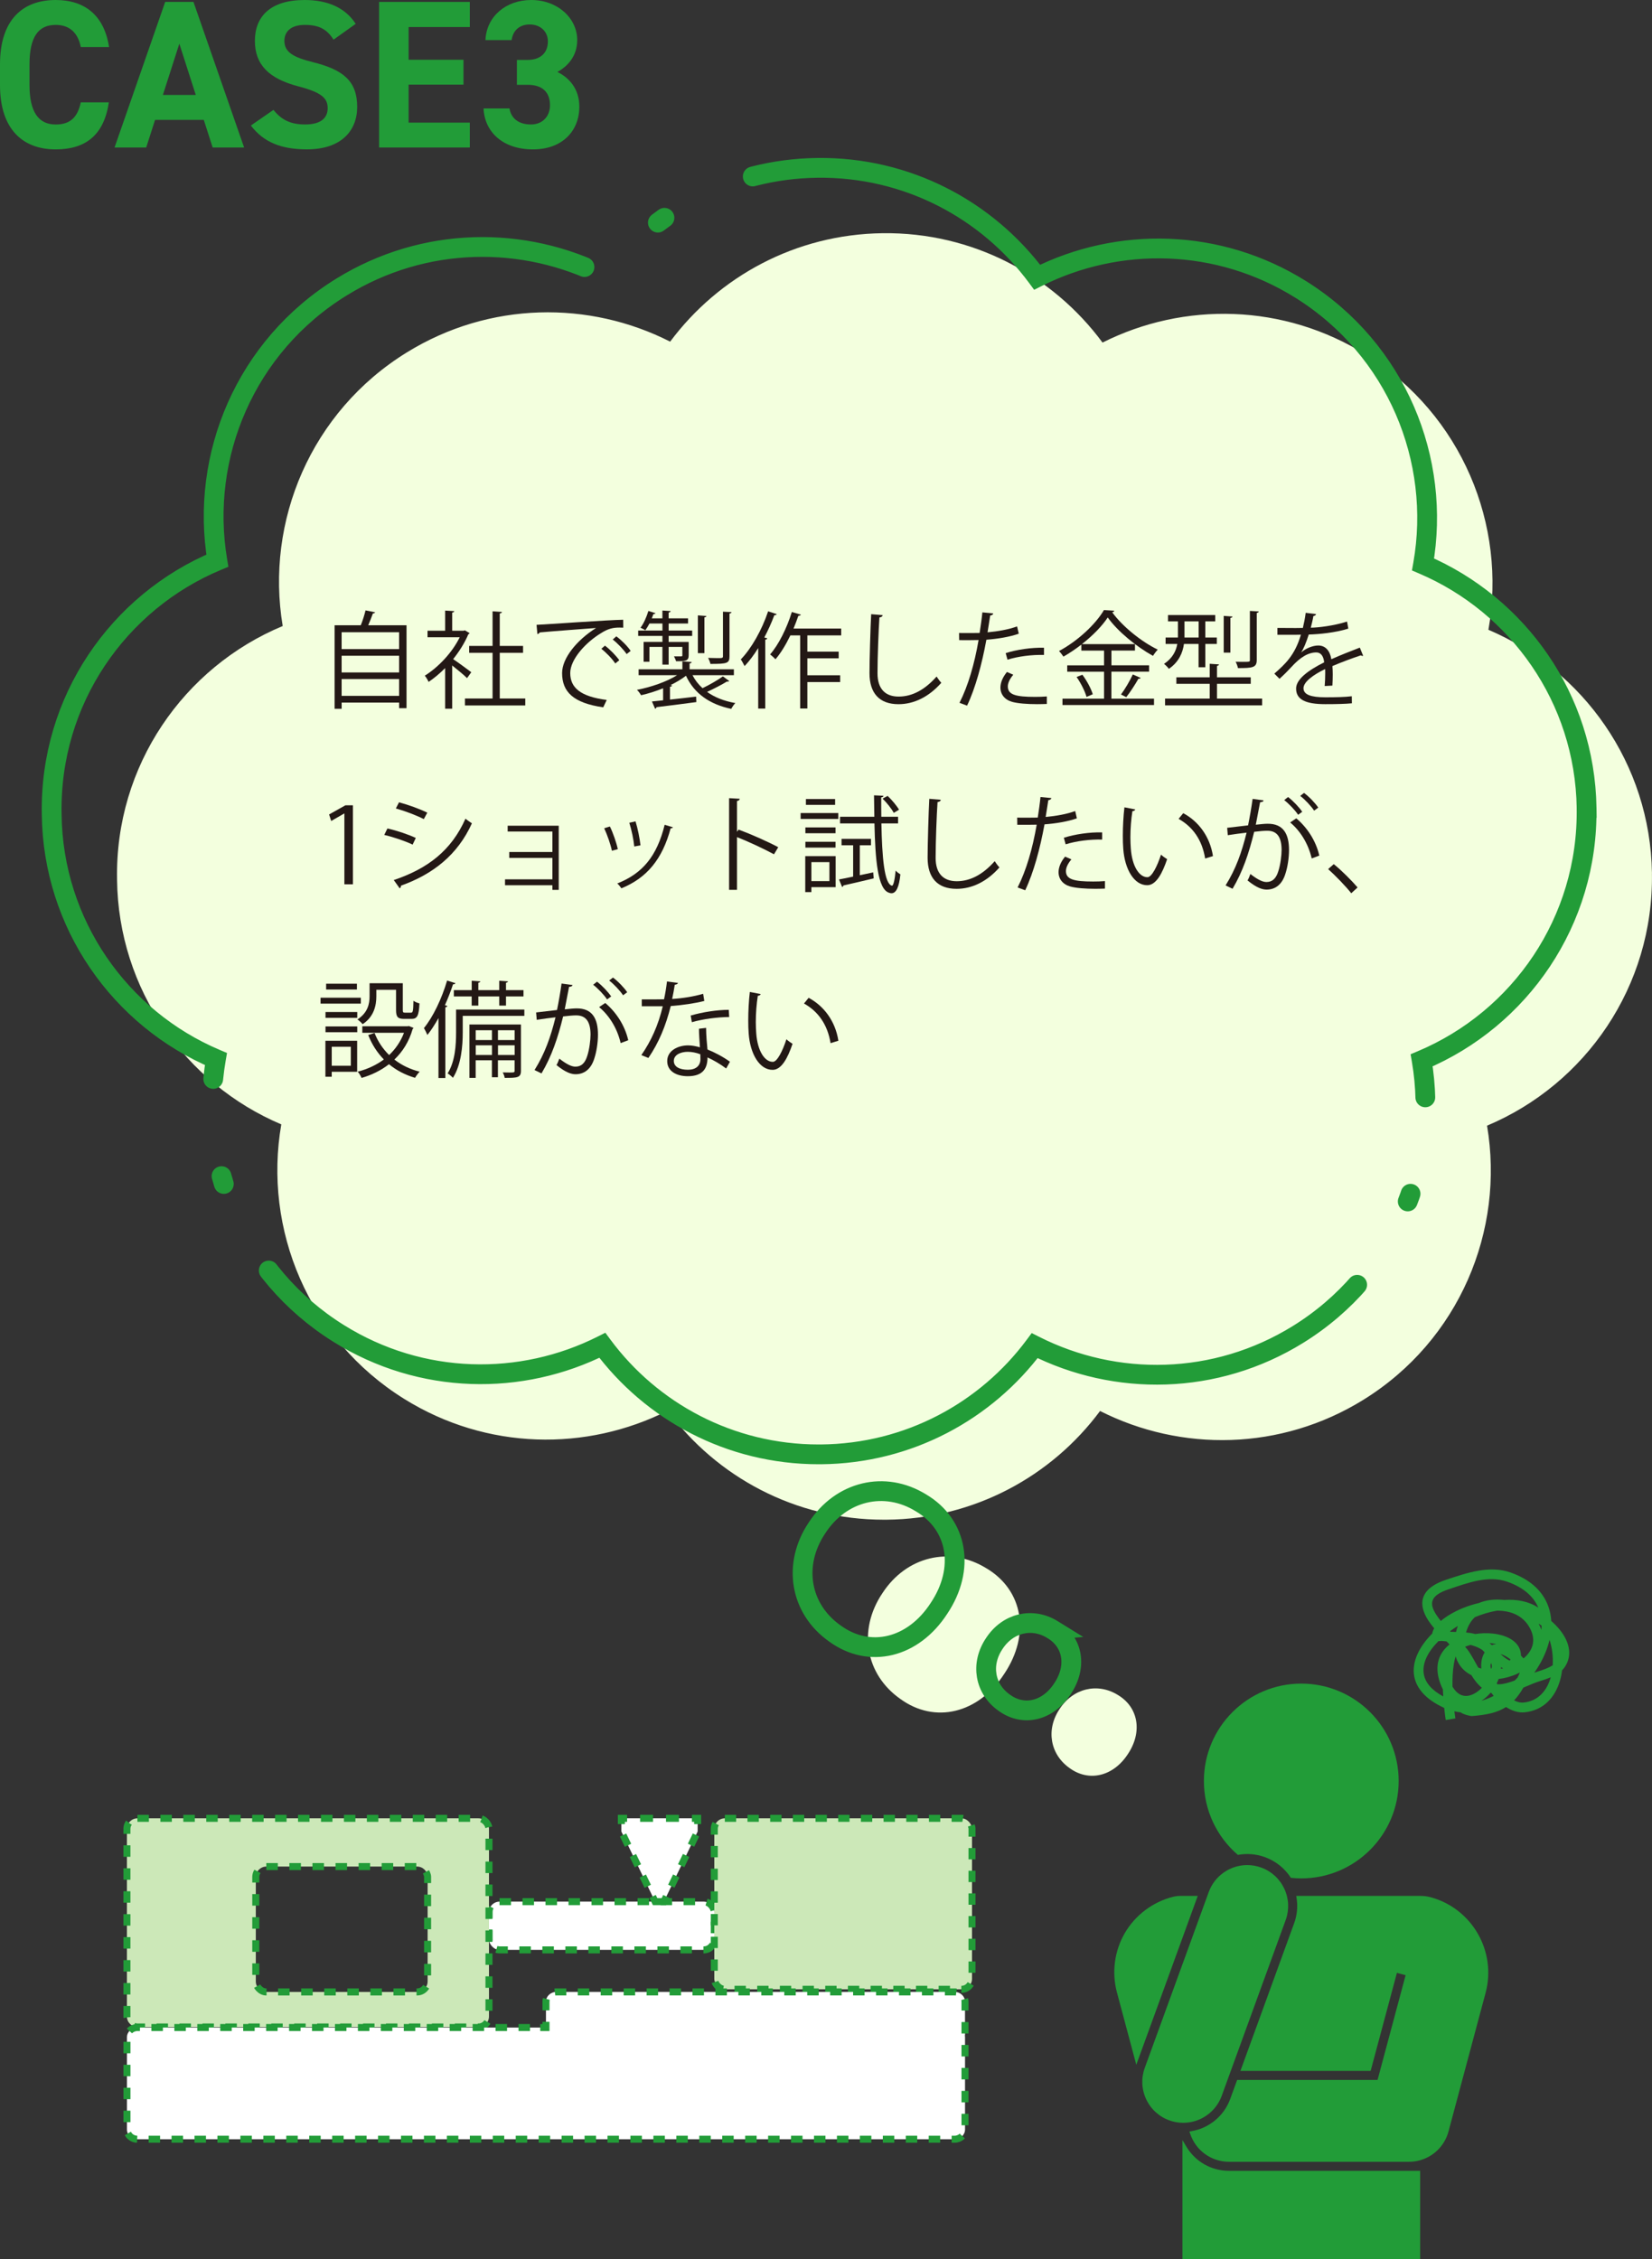 <?xml version="1.0" encoding="UTF-8"?>
<svg id="_レイヤー_2" data-name="レイヤー 2" xmlns="http://www.w3.org/2000/svg" viewBox="0 0 501.13 685.2">
  <rect x="0" y="0" width="501.13" height="685.2" fill="#333333" stroke="none"/>
  <defs>
    <style>
      .cls-1 {
        fill: #f3ffde;
      }

      .cls-2 {
        stroke-dasharray: 3.45 3.45;
      }

      .cls-2, .cls-3, .cls-4, .cls-5, .cls-6, .cls-7, .cls-8, .cls-9, .cls-10, .cls-11 {
        fill: none;
        stroke: #229c38;
      }

      .cls-2, .cls-3, .cls-4, .cls-5, .cls-7, .cls-8, .cls-9, .cls-10, .cls-11 {
        stroke-miterlimit: 10;
      }

      .cls-2, .cls-3, .cls-4, .cls-5, .cls-7, .cls-9, .cls-10 {
        stroke-width: 2.13px;
      }

      .cls-3 {
        stroke-dasharray: 3.45 3.45;
      }

      .cls-12 {
        fill: #cce8b8;
      }

      .cls-13 {
        fill-rule: evenodd;
      }

      .cls-13, .cls-14 {
        fill: #229c38;
      }

      .cls-5 {
        stroke-dasharray: 3.5 3.5;
      }

      .cls-15 {
        fill: #231815;
      }

      .cls-6 {
        stroke-dasharray: 371.75 29.74 2.48 29.74;
        stroke-linecap: round;
        stroke-width: 6px;
      }

      .cls-16 {
        fill: #fff;
      }

      .cls-7 {
        stroke-dasharray: 3.93 3.93;
      }

      .cls-8 {
        stroke-dasharray: 3.44 3.44;
      }

      .cls-8, .cls-11 {
        stroke-width: 2.13px;
      }

      .cls-9 {
        stroke-dasharray: 3.48 3.48;
      }

      .cls-10 {
        stroke-dasharray: 3.48 3.48;
      }

      .cls-11 {
        stroke-dasharray: 3.49 3.49;
      }
    </style>
  </defs>
  <g id="_レイヤー_1-2" data-name="レイヤー 1">
    <g>
      <g>
        <g>
          <path class="cls-1" d="M501.12,264.84c-.51-33.25-20.87-61.57-49.61-73.83,5.61-31.74-8.02-65.18-37.03-83.36-25.07-15.71-55.39-16.14-80.03-3.75-15.08-20.4-39.42-33.52-66.71-33.17-26.44.33-49.78,13.2-64.45,32.89-24.52-12.46-54.76-12.24-79.87,3.26-29.11,17.95-42.99,51.23-37.66,82.99-30.01,12.49-50.88,42.35-50.25,76.83v.14c.39,33.23,20.75,61.88,49.82,74.18-5.51,31.76,8.2,65.14,37.25,83.24,25.09,15.65,55.37,15.99,79.97,3.59,14.87,20.1,38.74,33.07,65.59,33.07h.73c26.58-.23,50.1-13.14,64.83-32.97,24.56,12.42,54.82,12.14,79.93-3.43,29.07-18.03,42.86-51.37,37.46-83.11,29.83-12.53,50.57-42.23,50.02-76.57Z"/>
          <path class="cls-6" d="M481.29,245.02c-.51-33.25-20.87-61.57-49.61-73.83,5.61-31.74-8.02-65.18-37.03-83.36-25.07-15.71-55.39-16.14-80.03-3.75-15.08-20.4-39.42-33.52-66.71-33.17-26.44.33-49.78,13.2-64.45,32.89-24.52-12.46-54.76-12.24-79.87,3.26-29.11,17.95-42.99,51.23-37.66,82.99-30.01,12.49-50.88,42.35-50.25,76.83v.14c.39,33.23,20.75,61.88,49.82,74.18-5.51,31.76,8.2,65.14,37.25,83.24,25.09,15.65,55.37,15.99,79.97,3.59,14.87,20.1,38.74,33.07,65.59,33.07h.73c26.58-.23,50.1-13.14,64.83-32.97,24.56,12.42,54.82,12.14,79.93-3.43,29.07-18.03,42.86-51.37,37.46-83.11,29.83-12.53,50.57-42.23,50.02-76.57Z"/>
        </g>
        <g>
          <path class="cls-1" d="M299.23,475.66c11.17,6.63,13.42,20.05,5.42,31.99-7.82,12.06-21.04,15.27-31.54,7.63-10.62-7.45-12.93-20.89-5.47-32.02,7.28-11.24,20.56-14.43,31.58-7.6Z"/>
          <path class="cls-6" d="M279.41,455.83c11.17,6.63,13.42,20.05,5.42,31.99-7.82,12.06-21.04,15.27-31.54,7.63-10.62-7.45-12.93-20.89-5.47-32.02,7.28-11.24,20.56-14.43,31.58-7.6Z"/>
        </g>
        <g>
          <path class="cls-1" d="M339.1,514.08c6.25,3.71,7.52,11.23,3.04,17.92-4.38,6.75-11.78,8.55-17.66,4.27-5.95-4.17-7.24-11.7-3.06-17.93,4.08-6.29,11.51-8.08,17.69-4.26Z"/>
          <path class="cls-6" d="M319.27,494.25c6.25,3.71,7.52,11.23,3.04,17.92-4.38,6.75-11.78,8.55-17.66,4.27-5.95-4.17-7.24-11.7-3.06-17.93,4.08-6.29,11.51-8.08,17.69-4.26Z"/>
        </g>
      </g>
      <g>
        <path class="cls-15" d="M113.81,185.71c-.1.19-.32.32-.7.35-.35,1.02-.9,2.4-1.41,3.58h11.62v25.15h-2.24v-1.7h-17.44v1.89h-2.14v-25.34h7.94c.58-1.41,1.15-3.23,1.44-4.51l2.94.58ZM121.07,191.75h-17.44v5.12h17.44v-5.12ZM121.07,198.89h-17.44v5.06h17.44v-5.06ZM103.63,211.05h17.44v-5.09h-17.44v5.09Z"/>
        <path class="cls-15" d="M142.45,192.04c-.03.13-.22.26-.38.32-1.12,2.66-2.75,5.22-4.61,7.55,1.54,1.02,4.67,3.33,5.5,3.97l-1.28,1.79c-.9-.9-2.94-2.59-4.51-3.84v13.12h-2.14v-12.32c-1.63,1.63-3.33,3.07-5.02,4.19-.22-.54-.8-1.5-1.15-1.89,4.03-2.5,8.29-6.94,10.59-11.65h-9.76v-1.98h5.34v-6.11l2.78.16c-.03.22-.22.38-.64.45v5.5h3.46l.38-.13,1.44.86ZM151.6,211.85h7.74v2.11h-18.3v-2.11h8.38v-13.86h-7.1v-2.08h7.1v-10.5l2.85.19c-.03.22-.22.38-.67.45v9.86h7.07v2.08h-7.07v13.86Z"/>
        <path class="cls-15" d="M162.77,189.51c2.4-.1,22.11-1.5,26.27-1.54l.03,2.4c-.42-.03-.8-.03-1.18-.03-1.86,0-3.42.32-5.47,1.63-4.8,2.88-9.44,8.03-9.44,12.16,0,4.48,3.14,7.14,11.07,8.16l-1.06,2.24c-9.09-1.31-12.48-4.7-12.48-10.4,0-4.51,4.45-9.98,10.3-13.66-3.52.26-12.96.96-17.09,1.34-.1.26-.45.48-.7.51l-.26-2.82ZM183.51,195.82c1.54,1.15,3.36,3.04,4.35,4.42l-1.22.99c-.9-1.41-2.85-3.39-4.22-4.45l1.09-.96ZM186.96,193c1.57,1.15,3.42,3.01,4.35,4.42l-1.22.96c-.86-1.28-2.72-3.26-4.22-4.42l1.09-.96Z"/>
        <path class="cls-15" d="M210.07,204.78c.77,1.5,1.79,2.82,3.04,3.94,2.08-.99,4.64-2.46,6.18-3.58l1.92,1.41c-.13.16-.42.22-.7.16-1.57.96-4,2.21-6.02,3.14,2.3,1.66,5.18,2.78,8.58,3.39-.45.42-.96,1.22-1.25,1.76-6.59-1.38-11.26-4.7-13.73-10.05-1.31,1.02-2.94,1.98-4.7,2.85l.48.1c-.03.19-.22.35-.64.38v3.9c2.5-.26,5.25-.58,7.94-.9l.06,1.66c-4.45.61-9.15,1.18-12.09,1.54-.03.26-.19.42-.42.48l-.96-2.21,3.39-.35v-3.65c-2.21.9-4.54,1.63-6.69,2.11-.26-.48-.8-1.25-1.25-1.63,4.16-.8,8.99-2.43,12.19-4.45h-11.68v-1.79h13.28v-2.4l2.82.19c-.03.22-.22.38-.64.45v1.76h13.44v1.79h-12.54ZM200.95,194.7v-1.82h-7.36v-1.63h7.36v-2.14h-3.94c-.42.77-.83,1.47-1.25,2.05-.35-.22-.99-.58-1.47-.77.96-1.25,1.82-3.2,2.4-5.09l2.14.67c-.1.22-.32.29-.61.26-.16.42-.32.86-.51,1.31h3.23v-2.37l2.5.16c-.03.22-.19.38-.61.45v1.76h5.89v1.57h-5.89v2.14h7.14v1.63h-7.14v1.82h6.08v4.03c0,1.79-.99,1.82-3.84,1.82-.1-.48-.42-1.06-.61-1.47h1.73c.74,0,.8,0,.8-.35v-2.53h-4.16v5.38h-1.89v-5.38h-3.94v4.51h-1.76v-6.02h5.7ZM214.29,186.83c-.03.19-.19.35-.61.42v10.85h-1.98v-11.46l2.59.19ZM221.9,185.64c-.03.22-.19.38-.61.45v12.9c0,2.18-.61,2.37-5.79,2.37-.1-.54-.42-1.31-.7-1.82,1.06.03,2.05.06,2.78.06,1.54,0,1.73,0,1.73-.61v-13.47l2.59.13Z"/>
        <path class="cls-15" d="M230,196.55c-1.28,2.08-2.69,3.94-4.13,5.47-.26-.51-.8-1.54-1.15-2.02,3.23-3.33,6.4-8.93,8.29-14.59l2.62.86c-.13.22-.35.32-.74.32-.86,2.3-1.89,4.58-3.04,6.75l.9.26c-.03.22-.22.35-.61.42v20.89h-2.14v-18.37ZM255.18,192.71h-10.27v4.93h9.5v2.02h-9.5v5.15h9.95v2.05h-9.95v8.03h-2.18v-22.17h-2.98c-1.34,2.78-2.88,5.34-4.51,7.23-.38-.42-1.15-1.12-1.63-1.47,2.59-2.94,5.09-8,6.59-12.86l2.75.8c-.13.22-.35.35-.77.35-.45,1.28-.93,2.59-1.47,3.87h14.46v2.08Z"/>
        <path class="cls-15" d="M267.76,186.57c-.06.38-.35.61-.99.7-.26,3.71-.58,12.19-.58,16.93s2.37,7.07,6.4,7.07,7.87-1.95,11.52-6.08c.32.51,1.06,1.54,1.44,1.89-3.74,4.26-8.29,6.5-12.99,6.5-5.82,0-8.8-3.36-8.8-9.41,0-4.03.29-13.95.51-17.89l3.49.29Z"/>
        <path class="cls-15" d="M309.04,192.2c-2.72.96-6.34,1.57-9.82,1.82-1.34,7.33-3.3,14.62-5.86,20l-2.3-.86c2.62-5.15,4.54-11.78,5.79-19.04-.64.03-4.93.06-5.89.03l-.03-2.18c.51.03,1.18.03,1.92.03.29,0,3.49,0,4.32-.03.32-2.05.64-4.29.83-6.24l3.3.32c-.03.35-.48.61-.93.64-.19,1.41-.51,3.14-.8,5.09,3.14-.29,6.3-.83,8.96-1.79l.51,2.21ZM317.55,213.51c-.96.03-1.95.06-2.94.06-3.01,0-5.86-.22-7.58-.7-2.27-.64-3.58-2.3-3.55-4.42.03-1.41.64-3.01,1.98-4.64l1.92.83c-1.12,1.31-1.66,2.56-1.66,3.55,0,2.53,2.43,3.17,8.26,3.17,1.18,0,2.4-.03,3.58-.13v2.27ZM305.07,198.09c3.3-1.06,7.84-1.73,11.62-1.63v2.18c-3.62-.1-7.81.42-11.07,1.44l-.54-1.98Z"/>
        <path class="cls-15" d="M337.14,203.72v8.19h12.93v1.92h-27.77v-1.92h12.61v-8.19h-11.17v-1.92h11.17v-4.48h-6.88v-1.82c-1.73,1.34-3.58,2.59-5.44,3.65-.32-.48-.9-1.25-1.34-1.7,5.6-2.98,11.1-8.1,13.63-12.42l3.14.19c-.06.26-.32.42-.64.48,3.1,4.29,8.86,8.93,13.82,11.33-.51.54-1.06,1.25-1.44,1.89-4.99-2.75-10.72-7.42-13.73-11.65-1.7,2.59-4.54,5.5-7.84,8.09h16.1v1.95h-7.14v4.48h11.42v1.92h-11.42ZM329.59,211.37c-.42-1.63-1.7-4.16-3.01-6.05l1.76-.67c1.34,1.79,2.69,4.29,3.14,5.92l-1.89.8ZM346.03,205.61c-.1.19-.35.29-.7.26-.93,1.66-2.46,4.03-3.68,5.57l-1.6-.8c1.18-1.6,2.75-4.22,3.58-6.08l2.4,1.06Z"/>
        <path class="cls-15" d="M363.6,195.31h-4.45c-.38,2.69-1.57,5.5-4.58,7.55-.29-.45-1.02-1.18-1.47-1.5,2.59-1.73,3.65-3.9,4.03-6.05h-3.55v-1.95h3.74v-4.9h-3.01v-1.92h14.33v1.92h-3.01v4.9h3.49v1.95h-3.49v7.07h-2.05v-7.07ZM369.17,211.88h13.69v2.05h-29.44v-2.05h13.54v-4.48h-10.11v-1.98h10.11v-4.1l2.82.19c-.03.22-.19.38-.61.45v3.46h10.24v1.98h-10.24v4.48ZM359.31,188.46v4.9h4.29v-4.9h-4.29ZM373.87,186.99c-.03.22-.19.35-.64.42v10.53h-2.02v-11.14l2.66.19ZM381.84,185.45c-.03.22-.19.38-.61.45v14.3c0,2.3-1.31,2.43-5.7,2.43-.1-.58-.42-1.38-.7-1.92.74.03,1.44.03,2.02.03,2.3,0,2.3-.03,2.3-.54v-14.91l2.69.16Z"/>
        <path class="cls-15" d="M413.49,198.89c-.06.03-.13.06-.19.06-.19,0-.35-.1-.48-.19-2.43.8-5.98,2.11-8.64,3.26.06.74.1,1.57.1,2.5,0,1.02-.03,2.18-.1,3.42l-2.34.13c.1-1.15.16-2.62.16-3.87,0-.48,0-.93-.03-1.28-3.62,1.76-6.56,3.9-6.56,5.82s2.21,2.75,6.62,2.75c3.1,0,5.98-.06,8.03-.32l.03,2.14c-1.89.19-4.77.26-8.06.26-6.14,0-8.86-1.47-8.86-4.74,0-2.82,3.71-5.54,8.51-7.94-.19-2.02-1.09-3.01-2.37-3.01-2.34,0-4.77,1.31-7.65,4.51-.9.99-2.14,2.24-3.52,3.49l-1.57-1.57c3.2-2.82,6.21-5.5,8.06-11.81l-1.79.03h-5.34v-2.08c1.95.03,4.22.03,5.54.03l2.18-.03c.35-1.47.64-2.85.86-4.58l3.14.38c-.06.32-.32.51-.8.58-.22,1.28-.51,2.4-.8,3.55,2.18-.03,6.85-.54,11.01-1.86l.38,2.14c-4,1.25-8.83,1.7-12,1.79-.77,2.4-1.57,4.32-2.3,5.41h.03c1.41-1.25,3.52-2.08,5.15-2.08,2.18,0,3.55,1.57,3.97,4.16,2.69-1.22,6.08-2.53,8.64-3.52l.99,2.43Z"/>
        <path class="cls-15" d="M104.47,268.2v-21.47h-.06l-3.94,2.27-.64-1.98,4.96-2.78h2.27v23.97h-2.59Z"/>
        <path class="cls-15" d="M117.52,251.27c2.88.64,6.46,1.86,8.61,2.88l-.96,2.02c-2.11-1.02-5.79-2.3-8.61-2.94l.96-1.95ZM119.44,266.92c10.4-3.49,17.5-9.02,21.76-18.62.48.42,1.47,1.09,1.95,1.41-4.29,9.5-11.74,15.42-21.53,18.91.06.29-.1.67-.38.8l-1.79-2.5ZM121.04,243.34c2.88.77,6.4,2.05,8.58,3.14l-1.06,1.95c-2.27-1.15-5.6-2.43-8.48-3.23l.96-1.86Z"/>
        <path class="cls-15" d="M169.49,250.44v19.46h-1.92v-1.41h-14.37v-1.79h14.37v-6.5h-13.09v-1.79h13.09v-6.21h-13.57v-1.76h15.49Z"/>
        <path class="cls-15" d="M185.01,250.67c.96,1.95,2.02,5.02,2.4,6.88l-1.79.48c-.38-1.86-1.38-4.77-2.34-6.82l1.73-.54ZM204.11,250.89c-.06.29-.38.35-.67.32-2.5,9.34-7.2,15.07-14.94,18.21-.26-.38-.83-1.12-1.25-1.47,7.65-3.01,12.03-8.26,14.37-17.79l2.5.74ZM192.79,249.13c.67,2.14,1.28,5.21,1.5,7.26l-1.89.35c-.19-2.05-.8-4.99-1.5-7.2l1.89-.42Z"/>
        <path class="cls-15" d="M234.8,259.11c-3.26-1.76-7.74-3.84-11.23-5.22v16h-2.4v-27.81l3.23.19c-.03.35-.29.58-.83.67v9.34l.48-.67c3.74,1.38,8.7,3.58,12.03,5.34l-1.28,2.14Z"/>
        <path class="cls-15" d="M242.87,248.39v-1.79h11.42v1.79h-11.42ZM253.49,259.66v9.41h-7.36v1.5h-1.86v-10.91h9.22ZM253.46,250.95v1.76h-9.15v-1.76h9.15ZM244.31,257.07v-1.76h9.15v1.76h-9.15ZM253.33,242.35v1.76h-8.86v-1.76h8.86ZM251.6,261.48h-5.47v5.76h5.47v-5.76ZM260.82,265.45l4.06-.86.16,1.82c-3.39.8-6.94,1.66-9.18,2.14-.03.26-.19.38-.42.45l-.93-2.27c1.22-.22,2.69-.51,4.29-.86v-9.5h-3.52v-1.95h8.93v1.95h-3.39v9.09ZM272.43,249.74h-5.06c.19,10.08.86,18.4,3.2,18.88h.03c.45,0,.86-2.05,1.09-4.58.38.45,1.06.93,1.44,1.15-.38,3.9-1.31,5.73-2.69,5.73-.22,0-.45-.03-.67-.13-3.55-.96-4.26-10.11-4.51-21.05h-10.43v-2.02h10.4l-.1-6.5,2.85.13c0,.26-.22.42-.67.48,0,1.98,0,3.97.03,5.89h5.09v2.02ZM269.26,241.39c1.31,1.25,2.78,3.01,3.46,4.19l-1.6.96c-.64-1.22-2.08-3.04-3.39-4.32l1.54-.83Z"/>
        <path class="cls-15" d="M285.39,242.57c-.06.38-.35.61-.99.7-.26,3.71-.58,12.19-.58,16.93s2.37,7.07,6.4,7.07,7.87-1.95,11.52-6.08c.32.51,1.06,1.54,1.44,1.89-3.74,4.26-8.29,6.5-12.99,6.5-5.82,0-8.8-3.36-8.8-9.41,0-4.03.29-13.95.51-17.89l3.49.29Z"/>
        <path class="cls-15" d="M326.67,248.2c-2.72.96-6.34,1.57-9.82,1.82-1.34,7.33-3.3,14.62-5.86,20l-2.3-.86c2.62-5.15,4.54-11.78,5.79-19.04-.64.03-4.93.06-5.89.03l-.03-2.18c.51.03,1.18.03,1.92.03.29,0,3.49,0,4.32-.03.32-2.05.64-4.29.83-6.24l3.3.32c-.03.35-.48.61-.93.64-.19,1.41-.51,3.14-.8,5.09,3.14-.29,6.3-.83,8.96-1.79l.51,2.21ZM335.18,269.51c-.96.03-1.95.06-2.94.06-3.01,0-5.86-.22-7.58-.7-2.27-.64-3.58-2.3-3.55-4.42.03-1.41.64-3.01,1.98-4.64l1.92.83c-1.12,1.31-1.66,2.56-1.66,3.55,0,2.53,2.43,3.17,8.26,3.17,1.18,0,2.4-.03,3.58-.13v2.27ZM322.71,254.09c3.3-1.06,7.84-1.73,11.62-1.63v2.18c-3.62-.1-7.81.42-11.07,1.44l-.54-1.98Z"/>
        <path class="cls-15" d="M344.37,245.51c-.06.29-.42.48-.86.51-.38,2.4-.61,5.28-.61,7.97,0,1.18.06,2.34.13,3.36.38,5.44,2.59,8.74,5.06,8.7,1.28,0,2.94-3.26,4.1-6.85.45.45,1.31,1.06,1.86,1.38-1.47,4.32-3.33,7.84-5.98,7.9-4.06.06-6.88-4.86-7.33-11.01-.1-1.22-.13-2.56-.13-4,0-2.82.16-5.89.48-8.61l3.3.64ZM365.58,260.39c-.9-5.6-3.74-9.63-8.06-12.03l1.41-1.73c4.67,2.5,8.1,7.1,9.02,13.02l-2.37.74Z"/>
        <path class="cls-15" d="M383.31,242.73c-.06.38-.45.54-1.06.58-.35,1.79-.93,4.9-1.31,6.82,1.44-.16,2.75-.29,3.55-.29,4.86-.06,6.53,3.17,6.53,7.97,0,2.4-.45,5.25-1.09,7.17-.99,3.26-3.04,4.83-5.7,4.83-1.31,0-3.04-.54-5.79-2.78.35-.58.61-1.28.86-1.95,2.56,1.98,3.9,2.43,4.9,2.43,1.82,0,2.91-1.15,3.55-3.2.67-1.98,1.02-4.93,1.02-6.56-.03-3.65-1.22-5.82-4.42-5.79-.96,0-2.27.13-3.9.32-1.6,6.53-3.49,12.13-6.56,17.28l-2.11-1.02c3.1-4.96,4.86-9.92,6.37-16-1.63.19-3.97.48-5.7.77l-.19-2.24c1.57-.19,4.19-.48,6.34-.74.48-2.34.99-5.22,1.38-8.03l3.33.45ZM390.74,241.74c1.54,1.18,3.36,3.1,4.29,4.48l-1.25.9c-.9-1.38-2.82-3.39-4.22-4.45l1.18-.93ZM397.9,260.36c-1.06-4.61-3.58-8.48-6.53-10.91l1.86-1.25c3.17,2.66,5.92,6.66,6.98,11.3l-2.3.86ZM395.57,240.49c1.57,1.15,3.39,3.07,4.32,4.45l-1.25.93c-.9-1.38-2.82-3.42-4.22-4.48l1.15-.9Z"/>
        <path class="cls-15" d="M404.59,262.09c2.37,1.89,5.5,5.06,7.23,7.07l-1.92,1.76c-1.6-2.05-4.86-5.41-7.01-7.33l1.7-1.5Z"/>
        <path class="cls-15" d="M109.46,302.6v1.79h-12.22v-1.79h12.22ZM108.34,315.66v9.41h-7.71v1.5h-1.92v-10.91h9.63ZM98.74,308.71v-1.76h9.63v1.76h-9.63ZM98.74,313.07v-1.76h9.63v1.76h-9.63ZM108.27,298.35v1.76h-9.34v-1.76h9.34ZM106.42,317.48h-5.79v5.76h5.79v-5.76ZM114.16,300.2v1.98c0,2.75-.7,6.18-4.16,8.45-.32-.42-1.12-1.15-1.57-1.44,3.17-2.05,3.68-4.77,3.68-7.04v-3.94h10.08v8.1c0,.7.1.83.67.83h1.79c.61,0,.7-.42.77-3.62.42.35,1.28.67,1.82.8-.16,3.78-.7,4.7-2.37,4.7h-2.3c-1.89,0-2.43-.58-2.43-2.69v-6.14h-5.98ZM124.02,311.18l1.41.58c-.03.16-.16.26-.26.35-1.09,3.81-3.04,6.88-5.54,9.25,2.18,1.7,4.74,2.94,7.68,3.68-.48.45-1.09,1.31-1.41,1.86-3.04-.9-5.66-2.27-7.9-4.13-2.46,1.92-5.31,3.29-8.32,4.16-.22-.54-.74-1.44-1.18-1.89,2.85-.74,5.57-1.95,7.94-3.71-2.02-2.08-3.62-4.54-4.74-7.42l1.92-.61c.99,2.56,2.5,4.8,4.42,6.69,1.92-1.82,3.49-4.06,4.51-6.75h-12.64v-1.98h13.73l.38-.06Z"/>
        <path class="cls-15" d="M133.01,308.78c-1.06,1.89-2.18,3.65-3.36,5.12-.22-.51-.74-1.6-1.06-2.08,2.75-3.33,5.41-8.9,7.04-14.43l2.53.8c-.1.22-.32.35-.74.35-.7,2.14-1.54,4.29-2.46,6.34l.74.22c-.06.22-.22.35-.61.42v21.44h-2.08v-18.17ZM159.06,306.19v1.92h-18.69v5.06c0,4.03-.45,9.79-2.98,13.73-.32-.38-1.15-1.09-1.6-1.34,2.3-3.65,2.56-8.7,2.56-12.42v-6.94h20.7ZM137.68,300.3h5.41v-2.85l2.62.19c-.03.19-.19.35-.61.42v2.24h6.34v-2.85l2.66.19c-.03.19-.19.35-.61.42v2.24h5.31v1.92h-5.31v2.78h-2.05v-2.78h-6.34v2.78h-2.02v-2.78h-5.41v-1.92ZM158.03,310.73v14.05c0,2.11-1.15,2.14-4.93,2.14-.06-.48-.32-1.18-.61-1.66.77,0,1.44.03,1.98.03,1.44,0,1.63,0,1.63-.51v-3.2h-5.06v5.15h-1.82v-5.15h-4.93v5.34h-1.89v-16.19h15.61ZM149.23,312.46h-4.93v2.98h4.93v-2.98ZM144.31,319.98h4.93v-2.94h-4.93v2.94ZM156.11,312.46h-5.06v2.98h5.06v-2.98ZM151.06,319.98h5.06v-2.94h-5.06v2.94Z"/>
        <path class="cls-15" d="M173.68,298.73c-.06.38-.45.54-1.06.58-.35,1.79-.93,4.9-1.31,6.82,1.44-.16,2.75-.29,3.55-.29,4.86-.06,6.53,3.17,6.53,7.97,0,2.4-.45,5.25-1.09,7.17-.99,3.26-3.04,4.83-5.7,4.83-1.31,0-3.04-.54-5.79-2.78.35-.58.61-1.28.86-1.95,2.56,1.98,3.9,2.43,4.9,2.43,1.82,0,2.91-1.15,3.55-3.2.67-1.98,1.02-4.93,1.02-6.56-.03-3.65-1.22-5.82-4.42-5.79-.96,0-2.27.13-3.9.32-1.6,6.53-3.49,12.13-6.56,17.28l-2.11-1.02c3.1-4.96,4.86-9.92,6.37-16-1.63.19-3.97.48-5.7.77l-.19-2.24c1.57-.19,4.19-.48,6.34-.74.48-2.34.99-5.22,1.38-8.03l3.33.45ZM181.11,297.74c1.54,1.18,3.36,3.1,4.29,4.48l-1.25.9c-.9-1.38-2.82-3.39-4.22-4.45l1.18-.93ZM188.27,316.36c-1.06-4.61-3.58-8.48-6.53-10.91l1.86-1.25c3.17,2.66,5.92,6.66,6.98,11.3l-2.3.86ZM185.94,296.49c1.57,1.15,3.39,3.07,4.32,4.45l-1.25.93c-.9-1.38-2.82-3.42-4.22-4.48l1.15-.9Z"/>
        <path class="cls-15" d="M205.68,298.12c-.1.26-.42.51-.99.54-.22,1.41-.51,3.07-.8,4.32,3.14-.19,6.62-.74,9.41-1.57l.35,2.18c-2.98.74-6.5,1.25-10.18,1.54-1.54,6.14-3.65,11.13-6.78,15.74l-2.14-.86c2.91-4.19,5.12-8.99,6.5-14.82h-6.37v-2.08h3.81c.99,0,2.02-.03,2.94-.03.38-1.7.67-3.52.9-5.41l3.36.45ZM214.19,311.75c.03,2.59.22,4.35.42,6.56,2.05.8,4.7,2.18,6.82,3.71l-1.15,2.05c-1.76-1.34-3.94-2.59-5.66-3.36,0,3.2-1.28,5.7-5.98,5.7-3.55,0-6.27-1.6-6.24-4.61,0-3.2,3.36-4.74,6.3-4.74,1.15,0,2.34.22,3.62.58-.13-2.05-.29-4.13-.29-5.63l2.18-.26ZM212.43,319.75c-1.31-.51-2.66-.74-3.81-.74-1.92,0-4.19.77-4.22,2.75,0,1.82,1.79,2.69,4.29,2.69,2.3,0,3.78-1.12,3.78-3.23,0-.51,0-.99-.03-1.47ZM221.2,308.46c-3.62.03-8,.61-11.33,1.57l-.35-2.02c3.65-1.06,8.06-1.73,11.55-1.73l.13,2.18Z"/>
        <path class="cls-15" d="M230.74,301.51c-.06.29-.42.48-.86.51-.38,2.4-.61,5.28-.61,7.97,0,1.18.06,2.34.13,3.36.38,5.44,2.59,8.74,5.06,8.7,1.28,0,2.94-3.26,4.1-6.85.45.45,1.31,1.06,1.86,1.38-1.47,4.32-3.33,7.84-5.98,7.9-4.06.06-6.88-4.86-7.33-11.01-.1-1.22-.13-2.56-.13-4,0-2.82.16-5.89.48-8.61l3.3.64ZM251.95,316.39c-.9-5.6-3.74-9.63-8.06-12.03l1.41-1.73c4.67,2.5,8.1,7.1,9.02,13.02l-2.37.74Z"/>
      </g>
      <g>
        <g>
          <rect class="cls-16" x="148.33" y="576.76" width="68.35" height="14.63" rx="3.19" ry="3.19"/>
          <rect class="cls-11" x="148.33" y="576.76" width="68.35" height="14.63" rx="3.19" ry="3.19"/>
        </g>
        <g>
          <path class="cls-12" d="M145.14,551.49H41.69c-1.76,0-3.19,1.44-3.19,3.19v56.91c0,1.76,1.44,3.19,3.19,3.19h103.45c1.76,0,3.19-1.44,3.19-3.19v-56.91c0-1.76-1.44-3.19-3.19-3.19ZM129.72,600.96c0,1.76-1.44,3.19-3.19,3.19h-45.74c-1.76,0-3.19-1.44-3.19-3.19v-31.65c0-1.76,1.44-3.19,3.19-3.19h45.74c1.76,0,3.19,1.44,3.19,3.19v31.65Z"/>
          <g>
            <rect class="cls-9" x="38.5" y="551.49" width="109.83" height="63.29" rx="3.19" ry="3.19"/>
            <rect class="cls-5" x="77.59" y="566.12" width="52.12" height="38.03" rx="3.19" ry="3.19"/>
          </g>
        </g>
        <g>
          <rect class="cls-12" x="216.68" y="551.49" width="78.18" height="51.86" rx="3.19" ry="3.19"/>
          <rect class="cls-8" x="216.68" y="551.49" width="78.18" height="51.86" rx="3.19" ry="3.19"/>
        </g>
        <g>
          <path class="cls-16" d="M292.74,616.91c0,.17-.02.33-.04.49.03.16.04.32.04.49v27.98c0,1.62-1.42,2.95-3.16,2.95H41.67c-1.74,0-3.16-1.33-3.16-2.95v-27.98c0-1.62,1.42-2.95,3.16-2.95h123.95v-7.86c0-1.62,1.42-2.95,3.16-2.95h120.79c1.74,0,3.16,1.33,3.16,2.95v9.82Z"/>
          <g>
            <polyline class="cls-4" points="163.88 614.95 165.62 614.95 165.62 613.21"/>
            <path class="cls-10" d="M165.62,609.73v-2.64c0-1.62,1.42-2.95,3.16-2.95h120.79c1.74,0,3.16,1.33,3.16,2.95v9.82c0,.17-.02.33-.04.49.03.16.04.32.04.49v27.98c0,1.62-1.42,2.95-3.16,2.95H41.67c-1.74,0-3.16-1.33-3.16-2.95v-27.98c0-1.62,1.42-2.95,3.16-2.95h120.47"/>
          </g>
        </g>
        <g>
          <polygon class="cls-16" points="211.63 551.49 188.49 551.49 188.49 555.48 198.73 576.76 201.39 576.76 211.63 555.48 211.63 551.49"/>
          <g>
            <polyline class="cls-4" points="211.63 553.23 211.63 551.49 209.89 551.49"/>
            <line class="cls-7" x1="205.96" y1="551.49" x2="192.19" y2="551.49"/>
            <polyline class="cls-4" points="190.23 551.49 188.49 551.49 188.49 553.23"/>
            <line class="cls-3" x1="189.01" y1="556.56" x2="197.23" y2="573.64"/>
            <polyline class="cls-4" points="197.97 575.19 198.73 576.76 201.39 576.76 202.14 575.19"/>
            <polyline class="cls-2" points="203.64 572.08 211.63 555.48 211.63 554.95"/>
          </g>
        </g>
      </g>
      <g>
        <path class="cls-14" d="M24.51,14.27c-.83-4.16-3.26-6.72-7.62-6.72-5.18,0-7.94,3.52-7.94,11.97v6.27c0,8.19,2.75,11.97,7.94,11.97,4.48,0,6.66-2.24,7.62-6.72h8.51c-1.47,9.92-7.04,14.27-16.13,14.27C6.98,45.31,0,39.29,0,25.79v-6.27C0,5.89,6.98,0,16.89,0c8.77,0,14.72,4.61,16.19,14.27h-8.58Z"/>
        <path class="cls-14" d="M34.75,44.73L50.11.58h8.58l15.36,44.16h-9.54l-2.69-8.38h-14.78l-2.69,8.38h-9.6ZM49.41,28.8h9.98l-4.99-15.55-4.99,15.55Z"/>
        <path class="cls-14" d="M101.18,12.03c-1.92-3.01-4.22-4.48-8.7-4.48-4.03,0-6.21,1.86-6.21,4.86,0,3.46,2.82,4.99,8.7,6.46,9.22,2.3,13.38,5.76,13.38,13.57,0,7.23-4.86,12.86-15.23,12.86-7.74,0-13.12-2.11-17.02-7.23l6.85-4.74c2.37,2.94,5.06,4.42,9.6,4.42,5.12,0,6.85-2.24,6.85-4.93,0-3.07-1.86-4.8-9.02-6.66-8.7-2.3-13.06-6.46-13.06-13.76S81.92,0,92.41,0c7.04,0,12.35,2.37,15.49,7.23l-6.72,4.8Z"/>
        <path class="cls-14" d="M142.52.58v7.62h-18.56v9.92h16.64v7.55h-16.64v11.52h18.56v7.55h-27.52V.58h27.52Z"/>
        <path class="cls-14" d="M156.8,18.17h3.26c3.65,0,6.14-1.92,6.14-5.63,0-2.94-2.24-5.12-5.5-5.12s-5.12,1.98-5.5,4.74h-7.94c.32-7.23,6.27-12.16,13.89-12.16,8.06,0,13.95,5.57,13.95,12.16,0,4.99-3.07,8.06-6.02,9.66,3.78,1.86,6.66,5.31,6.66,10.56,0,7.17-4.99,12.93-14.08,12.93s-14.65-5.25-14.98-12.42h7.87c.45,2.82,2.56,4.86,6.53,4.86,3.58,0,5.76-2.56,5.76-5.82,0-3.9-2.24-6.21-6.78-6.21h-3.26v-7.55Z"/>
      </g>
      <g>
        <path class="cls-13" d="M435.07,493.86c-.33.55-.52,1.08-.6,1.58-4.01,4.01-6.27,8.68-5.47,12.98.65,3.49,3.27,6.87,8.87,9.48l.22.1c.23,2.22.47,3.68.47,3.68l2.93-.5s-.14-.82-.31-2.15c.61.14,1.23.24,1.85.31,1.12.75,3.06,1.17,3.55,1.13,4.39-.34,7.62-1.04,10.27-2.73,1.84,1.18,3.8,1.78,5.61,1.6,5.74-.57,9.26-4.51,10.75-9.6.3-1.02.51-2.08.64-3.16.3-.29.56-.59.78-.92,1.83-2.68,1.75-5.7.3-8.63-.93-1.88-2.45-3.73-4.36-5.38h0s0,0,0,0c-.11-1.89-.53-3.71-1.29-5.43-1.72-3.88-5.2-7.23-11.04-9.28-6.4-2.26-13.19.07-19.69,2.24-4.27,1.42-6.23,3.42-6.86,5.47-.65,2.12.05,4.49,1.59,6.85.52.79,1.13,1.58,1.79,2.37h0ZM470.41,508.72c-1.44.61-2.94,1.04-4.03,1.4-1.16.39-2.65,1.06-4.27,1.73-.89,1.56-1.82,2.83-2.82,3.87.96.49,1.93.75,2.87.66,4.49-.45,7.13-3.65,8.25-7.66h0ZM452.14,513.41c-.57.67-1.21,1.28-1.88,1.81-.28.22-.56.42-.85.61,1.18-.34,2.35-.81,3.49-1.37l.21-.1c-.23-.27-.44-.55-.65-.84l-.17-.05-.13-.05h0ZM438.79,497.83c-.49-.03-.97-.08-1.41-.14-.15-.02-.36.03-.56.04-.16.01-.31.01-.46,0-3.15,3.17-5.07,6.73-4.43,10.13.46,2.47,2.32,4.73,5.87,6.66-.04-.69-.08-1.4-.1-2.13-.29-.57-.57-1.2-.82-1.89-1.94-5.35-.32-9.24,2.84-11.75-.3-.31-.61-.62-.93-.94h0ZM441.57,502.36c-.24.74-.42,1.54-.56,2.39-.35,2.13-.44,4.52-.4,6.8.64,1.09,1.36,1.85,2.17,2.31,1.83,1.04,3.92.37,5.66-.99.38-.29.74-.62,1.08-.98-1.28-1.04-2.29-2.37-3.19-3.83-.68-.33-1.31-.74-1.87-1.21-1.32-1.1-2.35-2.59-2.89-4.5h0ZM461.02,507.28c-.23.12-.46.23-.7.34-1.79.83-3.76,1.38-5.72,1.61-.17.45-.36.89-.57,1.32.06.09.11.19.17.28,1,.08,2.12-.15,3.26-.47.67-.19,1.34-.41,2.01-.66.3-.29.59-.59.88-.89.2-.4.39-.82.58-1.25.04-.09.06-.18.08-.27h0ZM470.05,497.35c-.62,2.67-1.73,5.33-3.24,7.85-.43.72-.89,1.42-1.39,2.11h.01c1.25-.42,3.07-.92,4.64-1.71.33-.16.64-.34.94-.53.16-2.58-.17-5.27-.96-7.72h0ZM452.31,504.42c-.28.7-.21,1.17.04,1.77.31-.56.26-1.3-.04-1.77h0ZM455.33,505.72c0,.08,0,.15-.01.23v.19c.21-.04.42-.09.64-.14l-.17-.1c-.15-.09-.3-.19-.46-.29v.12h0ZM446.02,498.92c-.54.15-1.07.32-1.59.52.27.3.51.6.72.87,1.21,1.59,2.18,3.58,3.27,5.46.3.12.61.22.94.3-.17-1.79.13-3.49,1.01-4.92l-.28-.29c-.14-.14-.28-.28-.41-.42-.82-.56-1.83-1.03-3.07-1.4-.2-.06-.4-.11-.58-.15h0ZM455.19,501.69c.35.31.69.6,1.03.87.45.36.89.67,1.3.89.15.08.36.16.5.21l.06-.13c.02-.06.05-.11.07-.17l.04-.1c-.92-.7-1.93-1.27-2.87-1.55l-.12-.03h0ZM454.09,488.51c-2.22.37-4.49,1.06-6.69,1.97-1.18,1.11-2.11,2.63-2.68,4.64.97.09,1.91.23,2.79.47,1.75-.27,3.53-.32,5.2-.15,2.41.24,4.57.94,6.08,2.01,1.19.84,2.01,1.9,2.37,3.15.14.48.22.99.21,1.53.28.28.54.57.79.86,1.29-1.08,2.27-2.39,2.7-3.89.47-1.62.26-3.45-.84-5.43-1.84-3.31-4.91-4.76-8.28-5.09-.54-.05-1.1-.08-1.65-.08h0ZM451.82,498.35c.27.2.52.42.75.63.39-.19.84-.31,1.31-.36-.47-.1-.97-.17-1.47-.22-.2-.02-.39-.04-.59-.05h0ZM442.24,493.13c-.82.51-1.62,1.05-2.38,1.61l.11.11.07.07c.53.02,1.08.03,1.64.05.16-.65.34-1.27.56-1.85h0ZM466.74,492.43c.34.64.62,1.28.83,1.9.04-.42.07-.83.08-1.24-.29-.23-.59-.45-.9-.66h0ZM466.64,487.6l-.07-.17c-1.44-3.25-4.42-5.96-9.31-7.69-5.78-2.04-11.88.3-17.76,2.26-2.96.99-4.52,2.1-4.96,3.53-.42,1.36.25,2.83,1.24,4.35.38.58.82,1.17,1.29,1.75,1.62-1.38,3.95-2.78,6.63-3.88,1.55-.63,3.21-1.17,4.92-1.56,2.3-.97,4.94-1.22,7.66-.93,3.89-.26,7.51.44,10.37,2.34h0Z"/>
        <path class="cls-13" d="M358.69,685.2v-36.13l1.12,1.89c2.76,4.66,7.62,7.44,13.01,7.44h57.98v26.81h-72.1Z"/>
        <path class="cls-13" d="M359.29,651.26c2.74,4.63,7.75,7.73,13.52,7.73h57.37v25.6h-70.9v-33.33h0Z"/>
        <path class="cls-13" d="M372.82,655.66c-5.37,0-10.11-3.42-11.79-8.52l-.22-.66.69-.12c5.35-.92,9.83-4.66,11.68-9.75l2.11-5.78h42.59l8.51-31.76-2.64-.71-7.97,29.73h-39.5l16.31-44.82c.88-2.42,1.13-5.03.73-7.55l-.11-.7h37.7c1.07,0,2.13.14,3.16.43,12.5,3.43,19.94,16.41,16.59,28.94l-11.26,42.07c-1.18,4.41-4.67,7.81-9.11,8.86-.94.23-1.91.34-2.89.34h-54.59Z"/>
        <path class="cls-13" d="M393.91,575.63h37c1.01,0,2.02.14,3,.4h0c12.22,3.36,19.44,15.96,16.16,28.2-3.78,14.14-8.49,31.72-11.26,42.06-1.14,4.26-4.53,7.45-8.67,8.44-.88.21-1.81.32-2.75.32h-54.59c-5.23,0-9.66-3.4-11.22-8.1,5.39-.93,10.14-4.64,12.15-10.14l1.96-5.39h42.64l8.79-32.79-3.8-1.02-8,29.87h-38.18l16.02-44.01c.95-2.6,1.16-5.3.76-7.85h0Z"/>
        <path class="cls-13" d="M358.93,643.84c-1.45,0-2.87-.25-4.24-.75-3.11-1.13-5.6-3.41-7.01-6.42-1.4-3.01-1.55-6.38-.42-9.49l19.41-53.34c1.78-4.89,6.47-8.17,11.67-8.17,1.45,0,2.87.25,4.24.75,3.11,1.13,5.6,3.41,7.01,6.42,1.4,3.01,1.55,6.38.42,9.49l-19.41,53.34c-1.78,4.89-6.47,8.17-11.67,8.17Z"/>
        <path class="cls-13" d="M370.04,635.47c-2.23,6.13-9.02,9.29-15.15,7.06-6.13-2.23-9.29-9.02-7.06-15.15l19.41-53.34c2.23-6.13,9.02-9.29,15.15-7.06,6.13,2.23,9.29,9.02,7.06,15.14l-19.41,53.34h0Z"/>
        <path class="cls-13" d="M338.81,604.25c-1.61-6.04-.74-12.59,2.41-17.98,3.15-5.39,8.42-9.38,14.47-10.94.79-.2,1.6-.31,2.42-.31h5.22l-18.64,51.22-5.88-21.99Z"/>
        <path class="cls-13" d="M362.48,575.63l-17.7,48.62-5.39-20.15c-1.58-5.92-.74-12.23,2.35-17.52,3.09-5.29,8.17-9.13,14.1-10.66h0c.74-.19,1.5-.29,2.27-.29h4.36Z"/>
        <path class="cls-13" d="M375.51,562.59c-6.31-5.42-10.31-13.45-10.31-22.42,0-16.3,13.24-29.54,29.54-29.54s29.54,13.24,29.54,29.54-13.24,29.54-29.54,29.54c-1.06,0-2.12-.06-3.15-.17-1.8-2.79-4.49-5.04-7.85-6.27-2.73-.99-5.56-1.18-8.23-.69h0Z"/>
      </g>
    </g>
  </g>
</svg>